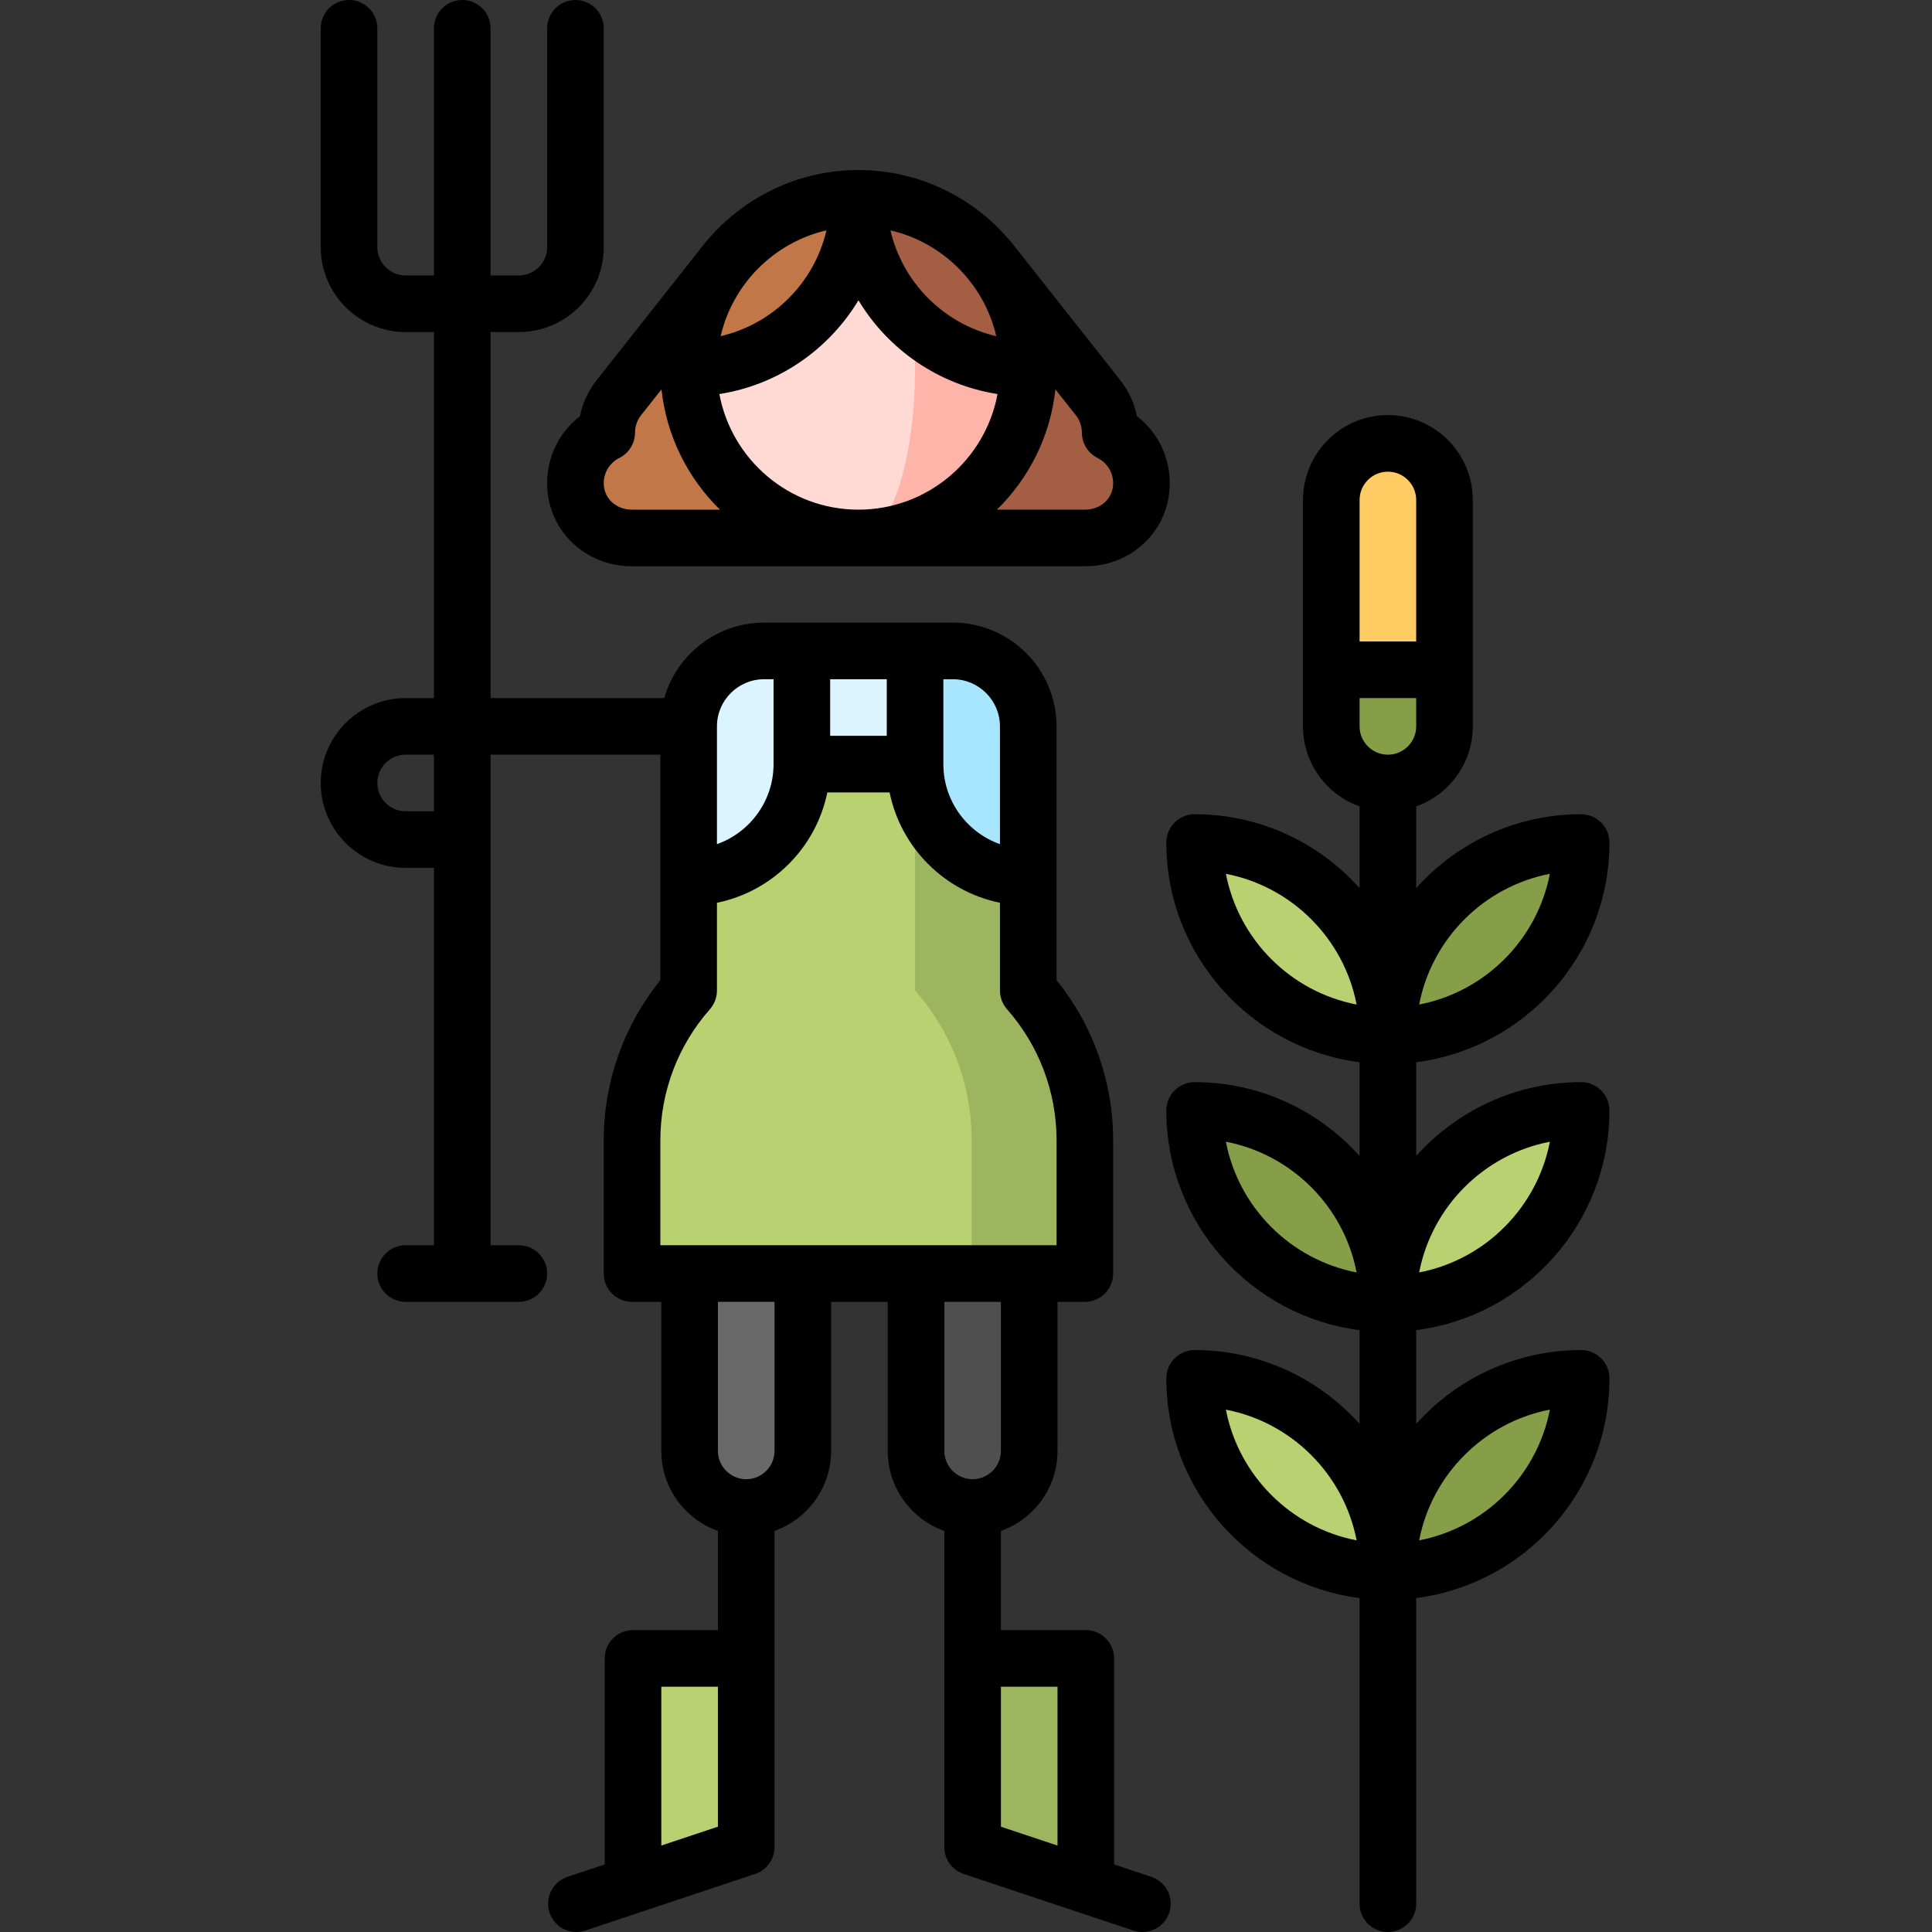 <svg height="512pt" viewBox="-85 0 512 512" width="512pt" xmlns="http://www.w3.org/2000/svg"><rect x="-85" y="0" width="512" height="512" fill="#333333" stroke="none"/><path d="m157.754 312.93v71.57c0 8.281 6.715 15 15 15s15-6.719 15-15v-71.57zm0 0" fill="#4f4f4f"/><path d="m97.754 312.93v71.57c0 8.281 6.715 15 15 15s15-6.719 15-15v-71.57zm0 0" fill="#696969"/><path d="m167.5 172.5h-10l-35 75 65-15v-40c0-11.047-8.953-20-20-20zm0 0" fill="#a8e5ff"/><path d="m117.5 172.5c-11.047 0-20 8.953-20 20v40l60 15v-75zm0 0" fill="#dbf4ff"/><path d="m187.5 262.5v-30c-16.57 0-30-13.43-30-30l-45 75 60 60h30v-35.336c0-15.211-5.672-29.09-15-39.664zm0 0" fill="#9db55f"/><path d="m157.5 262.5v-60h-30c0 16.57-13.43 30-30 30v30c-9.328 10.574-15 24.453-15 39.664v35.336h90v-35.336c0-15.211-5.672-29.09-15-39.664zm0 0" fill="#b9d171"/><path d="m112.754 439.5v50l-30 10v-60zm0 0" fill="#b9d171"/><path d="m202.754 439.5v60l-30-10v-50zm0 0" fill="#9db55f"/><path d="m209.215 114.656c-.004-3.5-1.215-6.711-3.227-9.262l-28.801-36.477-34.688 73.645h60c8.281 0 15-6.227 15-14.508 0-5.867-3.375-10.934-8.285-13.398zm0 0" fill="#a45e43"/><path d="m75.781 114.656c.004-3.5 1.215-6.711 3.227-9.262l28.801-36.477 34.691 73.645s-51.723 0-60 0c-8.285 0-15-6.227-15-14.512 0-5.863 3.375-10.93 8.281-13.395zm0 0" fill="#c27749"/><path d="m142.5 52.566v89.996c24.852 0 45-20.145 45-44.996zm0 0" fill="#ffb4a9"/><path d="m142.5 52.566-45 45c0 24.852 20.148 44.996 45 44.996 8.285 0 15-20.145 15-44.996 0-24.855-6.715-45-15-45zm0 0" fill="#ffd9d4"/><path d="m142.5 52.566c-24.852 0-45 20.145-45 45 24.852 0 45-20.148 45-45zm0 0" fill="#c27749"/><path d="m187.5 97.566c0-24.855-20.148-45-45-45 0 24.852 20.145 45 45 45zm0 0" fill="#a45e43"/><path d="m334.02 223.281c0 28.285-22.934 51.215-51.215 51.215 0-28.281 22.93-51.215 51.215-51.215zm0 0" fill="#869e47"/><path d="m231.586 223.281c0 28.285 22.934 51.215 51.215 51.215.004-28.281-22.93-51.215-51.215-51.215zm0 0" fill="#b9d171"/><path d="m334.02 294.281c0 28.285-22.934 51.215-51.215 51.215 0-28.281 22.93-51.215 51.215-51.215zm0 0" fill="#b9d171"/><path d="m231.586 294.281c0 28.285 22.934 51.215 51.215 51.215.004-28.281-22.93-51.215-51.215-51.215zm0 0" fill="#869e47"/><path d="m297.805 177.5v15c0 8.277-6.723 15-15 15-8.281 0-15-6.723-15-15v-15l15-15zm0 0" fill="#869e47"/><path d="m297.805 132.5v45h-30v-45c0-8.281 6.719-15 15-15 8.277 0 15 6.719 15 15zm0 0" fill="#ffcb63"/><path d="m334.02 365.281c0 28.285-22.934 51.215-51.215 51.215 0-28.281 22.93-51.215 51.215-51.215zm0 0" fill="#869e47"/><path d="m231.586 365.281c0 28.285 22.934 51.215 51.215 51.215.004-28.281-22.93-51.215-51.215-51.215zm0 0" fill="#b9d171"/><path d="m220.125 497.383-9.871-3.289v-54.594c0-4.145-3.359-7.5-7.5-7.5h-22.5v-26.293c8.73-3.094 15-11.43 15-21.207v-39.5h7.246c4.141 0 7.5-3.359 7.5-7.5v-35.336c0-15.473-5.309-30.418-15-42.406v-67.258c0-15.164-12.336-27.5-27.5-27.5h-50c-12.562 0-23.18 8.473-26.453 20h-46.047v-97h7.5c12.406 0 22.5-10.094 22.5-22.5v-58c0-4.141-3.359-7.5-7.5-7.5s-7.5 3.359-7.5 7.5v58c0 4.137-3.363 7.5-7.5 7.5h-7.5v-65.5c0-4.141-3.359-7.5-7.5-7.5s-7.5 3.359-7.5 7.5v65.5h-7.5c-4.137 0-7.5-3.363-7.5-7.5v-58c0-4.141-3.359-7.5-7.5-7.5s-7.5 3.359-7.5 7.5v58c0 12.406 10.094 22.5 22.5 22.5h7.5v97h-7.5c-12.406 0-22.5 10.094-22.5 22.5s10.094 22.5 22.5 22.5h7.5v100h-7.5c-4.141 0-7.5 3.355-7.5 7.5 0 4.141 3.359 7.5 7.5 7.5h30c4.141 0 7.5-3.359 7.5-7.5 0-4.145-3.359-7.5-7.5-7.5h-7.5v-130h45v59.758c-9.691 11.988-15 26.934-15 42.406v35.336c0 4.141 3.359 7.5 7.5 7.5h7.754v39.5c0 9.777 6.273 18.113 15 21.207v26.293h-22.5c-4.141 0-7.5 3.355-7.5 7.5v54.594l-9.871 3.289c-3.93 1.309-6.055 5.559-4.742 9.488 1.047 3.141 3.973 5.129 7.113 5.129.785 0 1.586-.125 2.371-.387l14.855-4.953c.016-.004 30.145-10.047 30.145-10.047 3.062-1.02 5.129-3.887 5.129-7.113v-83.793c8.73-3.094 15-11.43 15-21.207v-39.5h15v39.5c0 9.777 6.27 18.113 15 21.207v83.793c0 3.227 2.066 6.094 5.129 7.113l30.125 10.043c.02.004 14.875 4.957 14.875 4.957.785.262 1.586.387 2.371.387 3.141 0 6.066-1.988 7.113-5.129 1.312-3.93-.812-8.18-4.742-9.488zm-190.125-282.383h-7.5c-4.137 0-7.5-3.363-7.5-7.5s3.363-7.5 7.5-7.5h7.5zm150-22.5v31.211c-8.73-3.098-15-11.434-15-21.211v-22.5h2.5c6.891 0 12.5 5.605 12.5 12.5zm-45 2.5v-15h15v15zm-17.5-15h2.5v22.5c0 9.777-6.27 18.113-15 21.211v-31.211c0-6.895 5.605-12.5 12.5-12.5zm-27.5 122.164c0-12.785 4.66-25.109 13.125-34.703 1.207-1.371 1.875-3.137 1.875-4.961v-23.258c14.672-2.988 26.254-14.57 29.246-29.242h16.508c2.988 14.672 14.574 26.254 29.246 29.242v23.258c0 1.824.664 3.59 1.875 4.961 8.461 9.594 13.125 21.918 13.125 34.703v27.836h-105zm.254 186.93v-42.094h15v37.094zm30-104.594c0 4.133-3.363 7.5-7.5 7.5-4.137 0-7.5-3.367-7.5-7.5v-39.5h15zm60-39.5v39.5c0 4.133-3.363 7.5-7.5 7.5-4.137 0-7.5-3.367-7.5-7.5v-39.5zm0 102h15v42.094l-15-5zm0 0"/><path d="m68.707 110.285c-5.453 4.207-8.707 10.699-8.707 17.77 0 12.34 9.883 22.012 22.5 22.012h120c12.617 0 22.5-9.672 22.5-22.012 0-7.07-3.254-13.559-8.707-17.77-.684-3.461-2.176-6.699-4.418-9.539l-28.801-36.473c-.164-.211-.34-.406-.52-.594-9.641-11.375-24.016-18.613-40.055-18.613-16.043 0-30.418 7.238-40.055 18.613-.184.188-.359.383-.523.594l-28.801 36.477c-2.238 2.836-3.73 6.074-4.414 9.535zm36.934-5.859c15.629-2.441 28.996-11.801 36.859-24.844 7.859 13.043 21.227 22.402 36.855 24.844-3.234 17.41-18.523 30.641-36.855 30.641-18.336 0-33.625-13.23-36.859-30.641zm96.074 10.238c.004 2.832 1.602 5.422 4.133 6.691 2.559 1.285 4.152 3.852 4.152 6.695 0 4-3.227 7.016-7.5 7.016h-23.309c8.48-8.305 14.172-19.445 15.5-31.875l5.41 6.848c.734.934 1.613 2.492 1.613 4.625zm-22.695-25.578c-13.879-3.223-24.82-14.164-28.043-28.043 13.879 3.223 24.824 14.164 28.043 28.043zm-45-28.043c-3.219 13.879-14.164 24.82-28.043 28.043 3.223-13.879 14.164-24.82 28.043-28.043zm-54.871 60.312c2.531-1.27 4.133-3.859 4.133-6.691.004-2.133.879-3.691 1.613-4.621l5.41-6.852c1.332 12.43 7.02 23.57 15.5 31.875h-23.305c-4.277 0-7.5-3.016-7.5-7.016 0-2.844 1.59-5.41 4.148-6.695zm0 0"/><path d="m341.52 294.281c0-4.141-3.359-7.5-7.5-7.5-17.352 0-32.957 7.57-43.715 19.57v-24.848c28.844-3.695 51.215-28.387 51.215-58.223 0-4.141-3.359-7.5-7.5-7.5-17.352 0-32.957 7.57-43.715 19.57v-21.641c8.727-3.098 15-11.434 15-21.211v-60c0-12.406-10.094-22.5-22.5-22.5-12.41 0-22.5 10.094-22.5 22.5v60c0 9.777 6.27 18.113 15 21.211v21.641c-10.758-12-26.371-19.57-43.719-19.57-4.141 0-7.5 3.359-7.5 7.5 0 29.836 22.371 54.523 51.219 58.223v24.848c-10.758-12-26.371-19.57-43.719-19.57-4.141 0-7.5 3.359-7.5 7.5 0 29.836 22.371 54.523 51.219 58.223v24.848c-10.758-12-26.371-19.57-43.719-19.57-4.141 0-7.5 3.359-7.5 7.5 0 29.836 22.371 54.523 51.219 58.223v80.992c0 4.145 3.355 7.5 7.5 7.5 4.141 0 7.5-3.355 7.5-7.5v-80.996c28.844-3.695 51.215-28.387 51.215-58.219 0-4.145-3.359-7.5-7.5-7.5-17.352 0-32.957 7.566-43.715 19.57v-24.852c28.844-3.695 51.215-28.383 51.215-58.219zm-15.789 8.289c-3.367 17.469-17.168 31.273-34.641 34.641 3.367-17.473 17.172-31.273 34.641-34.641zm0-71c-3.367 17.469-17.168 31.273-34.641 34.641 3.367-17.473 17.172-31.273 34.641-34.641zm-42.926-31.57c-4.137 0-7.5-3.367-7.5-7.5v-7.5h15v7.5c0 4.133-3.367 7.5-7.5 7.5zm0-75c4.133 0 7.5 3.363 7.5 7.5v37.5h-15v-37.5c0-4.137 3.363-7.5 7.5-7.5zm-42.93 106.57c17.469 3.367 31.273 17.168 34.641 34.641-17.469-3.367-31.273-17.172-34.641-34.641zm0 71c17.469 3.367 31.273 17.168 34.641 34.641-17.469-3.367-31.273-17.172-34.641-34.641zm0 71c17.469 3.367 31.273 17.168 34.641 34.641-17.469-3.367-31.273-17.172-34.641-34.641zm85.855 0c-3.367 17.469-17.168 31.273-34.641 34.641 3.367-17.473 17.172-31.273 34.641-34.641zm0 0"/></svg>
